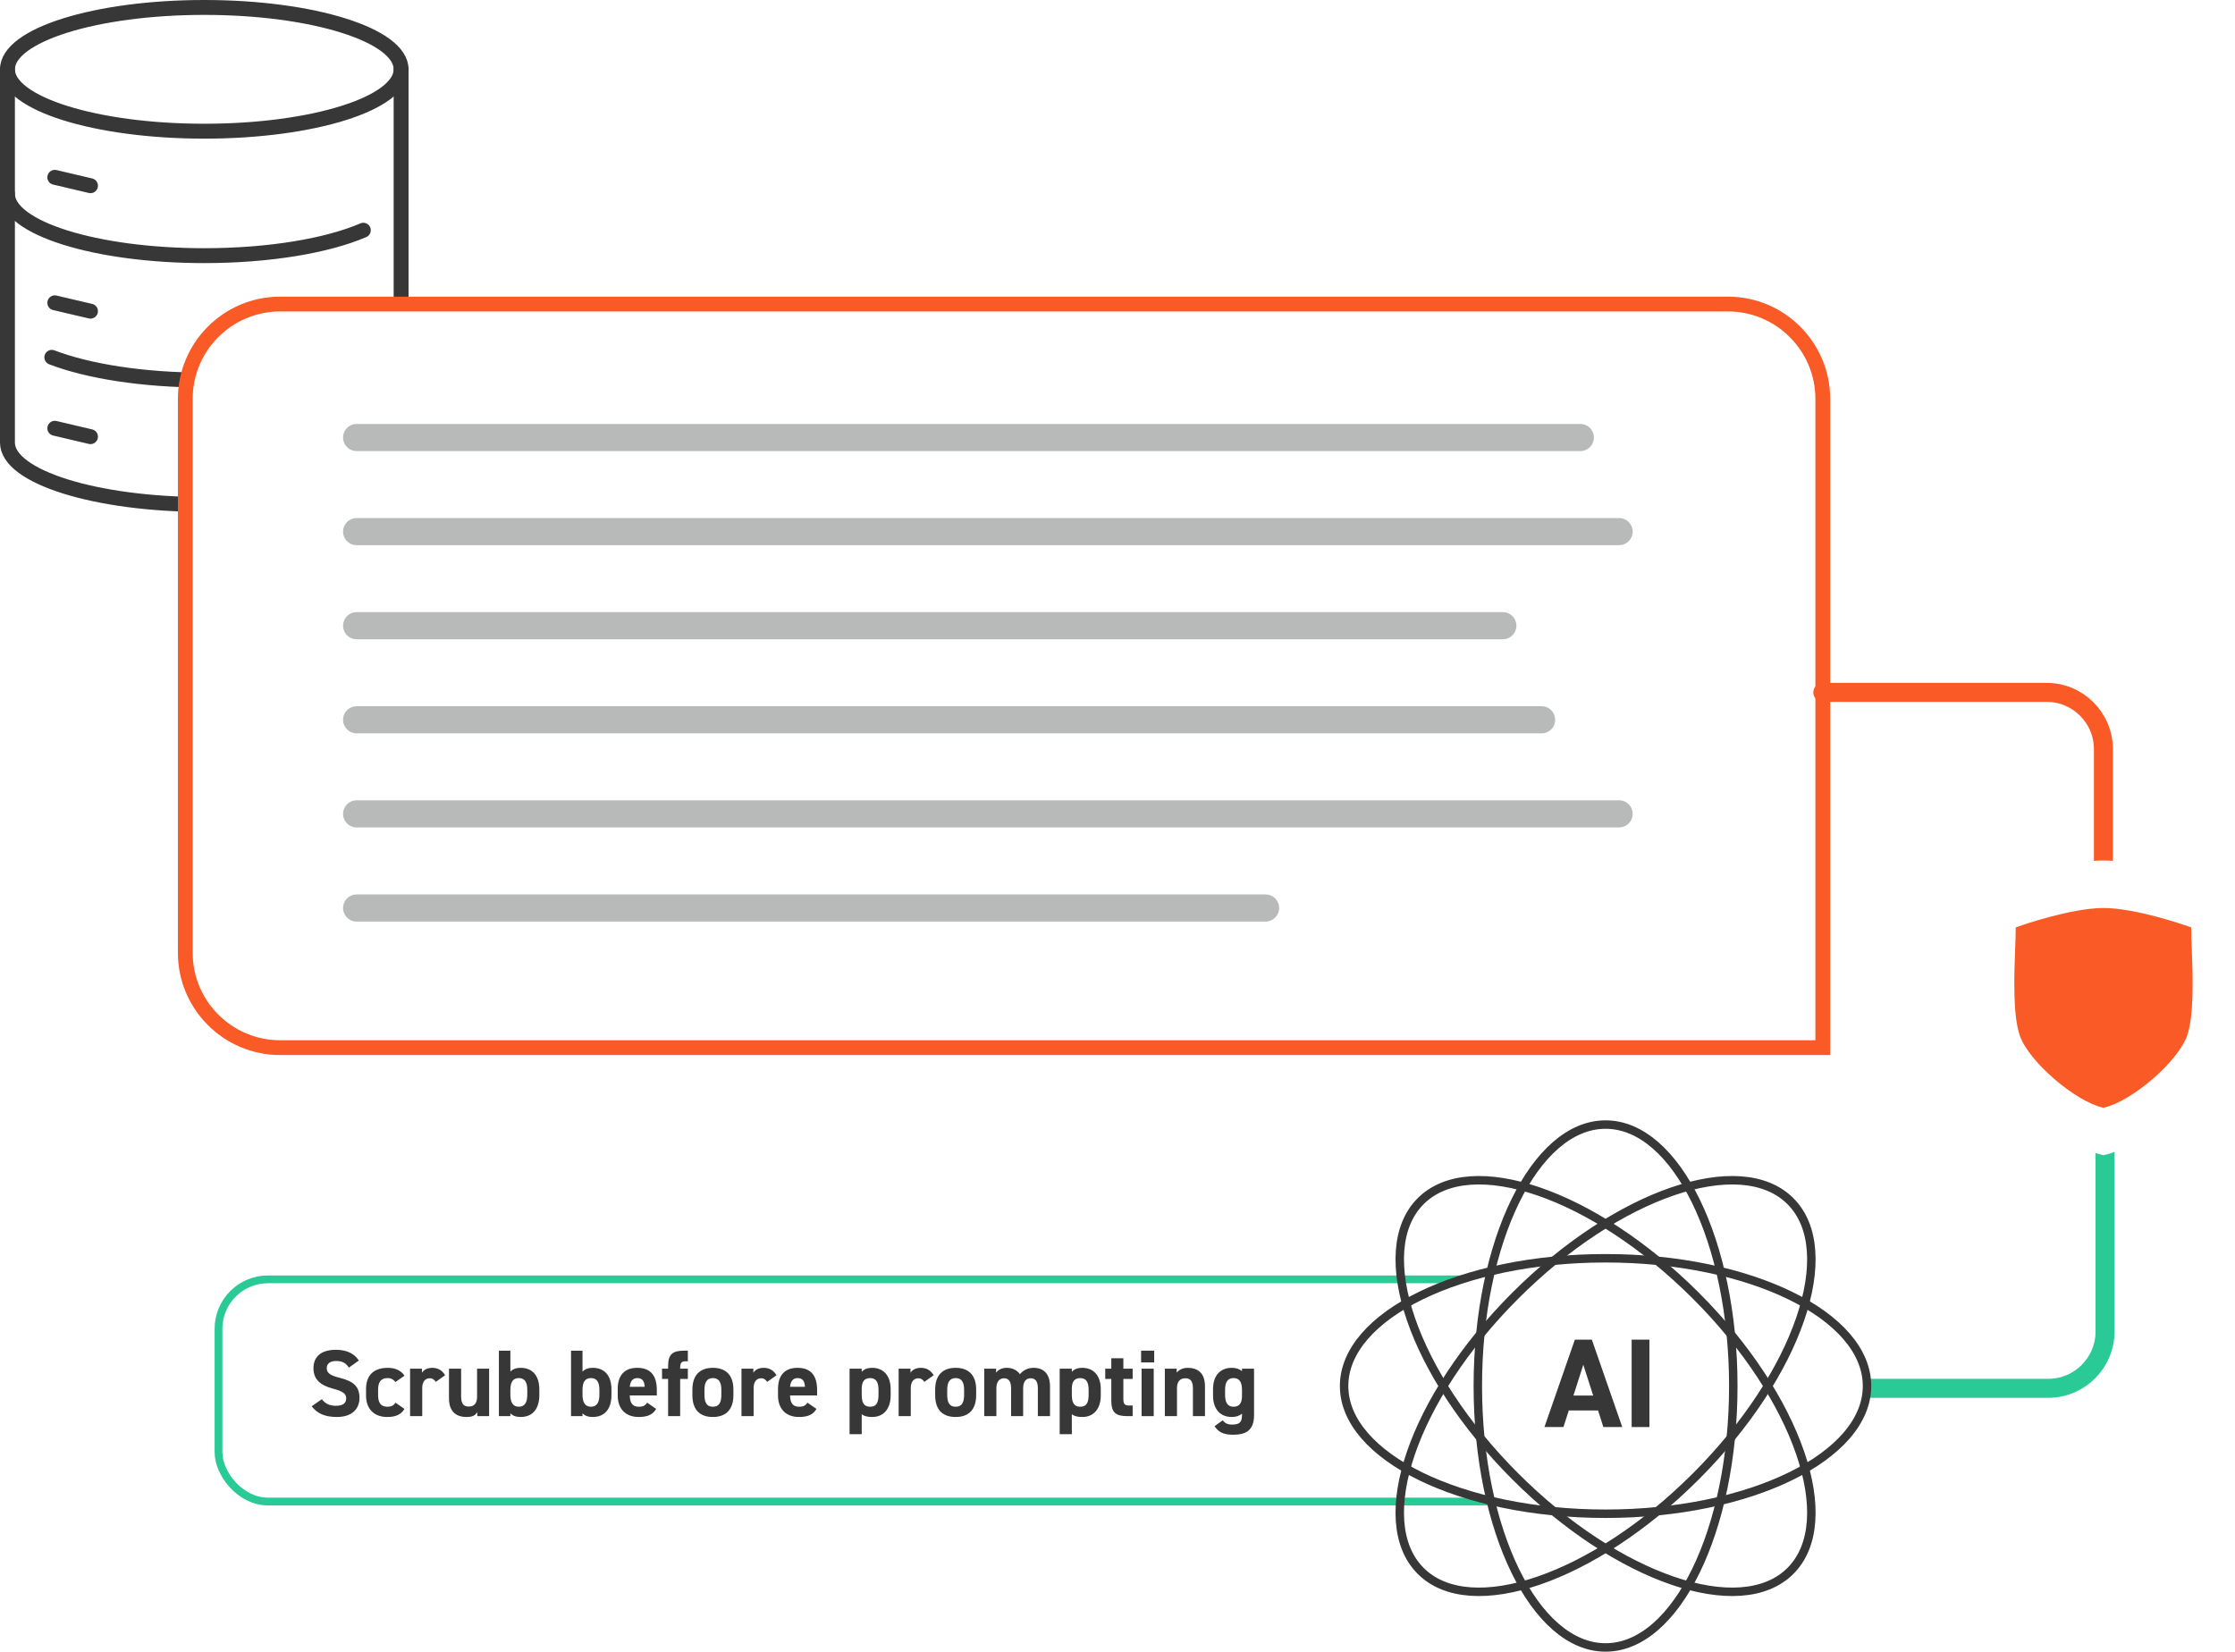 <?xml version="1.0" encoding="UTF-8"?><svg id="Layer_2" xmlns="http://www.w3.org/2000/svg" width="471.01" height="348.1" xmlns:xlink="http://www.w3.org/1999/xlink" viewBox="0 0 471.01 348.1"><defs><style>.cls-1,.cls-2,.cls-3,.cls-4,.cls-5{fill:none;}.cls-6{fill:#515354;stroke:#b8bab9;stroke-width:5.72px;}.cls-6,.cls-2,.cls-3,.cls-4{stroke-linecap:round;stroke-linejoin:round;}.cls-2,.cls-4{stroke-width:4px;}.cls-2,.cls-7{stroke:#fa5a25;}.cls-8{filter:url(#outer-glow-2);}.cls-3{stroke-width:3.14px;}.cls-3,.cls-5,.cls-9{stroke:#373737;}.cls-10{filter:url(#outer-glow-3);stroke-width:1.64px;}.cls-10,.cls-4{stroke:#29ca95;}.cls-10,.cls-11,.cls-7,.cls-9{fill:#fff;}.cls-10,.cls-5,.cls-7,.cls-9{stroke-miterlimit:10;}.cls-12{fill:#373737;}.cls-5,.cls-9{stroke-width:1.78px;}.cls-7{filter:url(#outer-glow-1);stroke-width:3.12px;}.cls-13{fill:#fa5a25;}</style><filter id="outer-glow-1" x="5.6" y="30.68" width="412" height="224" filterUnits="userSpaceOnUse"><feOffset dx="0" dy="0"/><feGaussianBlur result="blur" stdDeviation="10.4"/><feFlood flood-color="#000" flood-opacity=".2"/><feComposite in2="blur" operator="in"/><feComposite in="SourceGraphic"/></filter><filter id="outer-glow-2" x="378.9" y="144.98" width="129" height="135" filterUnits="userSpaceOnUse"><feOffset dx="0" dy="0"/><feGaussianBlur result="blur-2" stdDeviation="11.97"/><feFlood flood-color="#000" flood-opacity=".3"/><feComposite in2="blur-2" operator="in"/><feComposite in="SourceGraphic"/></filter><filter id="outer-glow-3" x="26.61" y="249.68" width="327" height="87" filterUnits="userSpaceOnUse"><feOffset dx="0" dy="0"/><feGaussianBlur result="blur-3" stdDeviation="6.07"/><feFlood flood-color="#000" flood-opacity=".2"/><feComposite in2="blur-3" operator="in"/><feComposite in="SourceGraphic"/></filter></defs><g id="Layer_1-2"><path class="cls-3" d="M84.53,14.61v78.67c0,7.2-18.57,13.04-41.48,13.04S1.57,100.49,1.57,93.28V14.61"/><ellipse class="cls-3" cx="43.05" cy="14.61" rx="41.48" ry="13.04"/><path class="cls-3" d="M76.57,48.52c-7.54,3.25-19.75,5.36-33.52,5.36-22.91,0-41.48-5.84-41.48-13.04"/><path class="cls-3" d="M84.53,67.06c0,7.2-18.57,13.04-41.48,13.04-12.96,0-24.52-1.87-32.13-4.79"/><line class="cls-3" x1="11.55" y1="37.37" x2="19.07" y2="39.14"/><line class="cls-3" x1="11.55" y1="63.82" x2="19.07" y2="65.58"/><line class="cls-3" x1="11.55" y1="90.26" x2="19.07" y2="92.03"/><path class="cls-7" d="M39.05,64.07h325.09c11.04,0,20,8.96,20,20v116.72c0,11.04-8.96,20-20,20H59.05c-11.04,0-20-8.96-20-20V64.07h0Z" transform="translate(423.19 284.87) rotate(-180)"/><line class="cls-6" x1="75.16" y1="151.7" x2="324.88" y2="151.7"/><line class="cls-6" x1="75.16" y1="171.53" x2="341.21" y2="171.53"/><line class="cls-6" x1="75.16" y1="191.37" x2="266.71" y2="191.37"/><line class="cls-6" x1="75.16" y1="92.21" x2="333.04" y2="92.21"/><line class="cls-6" x1="75.16" y1="112.04" x2="341.21" y2="112.04"/><line class="cls-6" x1="75.16" y1="131.87" x2="316.71" y2="131.87"/><path class="cls-2" d="M384.14,145.92h47.16c6.62,0,11.98,5.37,11.98,11.98v51.83"/><path class="cls-4" d="M443.62,233.46v47.16c0,6.62-5.37,11.98-11.98,11.98h-51.83"/><g class="cls-8"><path class="cls-11" d="M470.75,193.93c-.09-2.27-.16-4.22-.16-5.6v-.93l-.87-.31c-.66-.23-16.29-5.73-26.43-5.73s-25.77,5.49-26.43,5.73l-.87.31v.93c0,1.38-.07,3.33-.16,5.6-.31,8.31-.78,20.86,1.49,27.24,2.82,7.92,16.98,20.18,25.67,22.23l.3.07.3-.07c8.69-2.05,22.84-14.3,25.67-22.23,2.27-6.38,1.8-18.93,1.49-27.24Z"/><path class="cls-13" d="M461.9,199.88c-.06-1.54-.11-2.86-.11-3.79v-.63l-.59-.21c-.45-.16-11.04-3.88-17.91-3.88s-17.47,3.72-17.91,3.88l-.59.21v.63c0,.93-.05,2.26-.11,3.79-.21,5.63-.53,14.14,1.01,18.47,1.91,5.37,11.51,13.68,17.4,15.07l.2.05.2-.05c5.89-1.39,15.48-9.7,17.4-15.07,1.54-4.32,1.22-12.83,1.01-18.47Z"/></g><rect class="cls-10" x="46.05" y="269.63" width="287.87" height="46.83" rx="10.43" ry="10.43"/><rect class="cls-1" x="60.27" y="284.66" width="209.76" height="30.79"/><path class="cls-12" d="M73.52,288.24c-.6-.94-1.32-1.4-2.72-1.4-1.26,0-1.94.58-1.94,1.52,0,1.08.88,1.56,2.72,2.02,2.88.72,4.18,1.8,4.18,4.24,0,2.26-1.52,4.02-4.76,4.02-2.42,0-4.1-.66-5.32-2.26l2.14-1.48c.74.92,1.58,1.38,3,1.38,1.6,0,2.14-.7,2.14-1.54,0-.96-.58-1.5-2.82-2.08-2.72-.72-4.08-2.02-4.08-4.3s1.44-3.88,4.72-3.88c2.2,0,3.86.74,4.84,2.26l-2.1,1.5Z"/><path class="cls-12" d="M85.24,296.94c-.7,1.18-1.84,1.7-3.64,1.7-2.86,0-4.46-1.8-4.46-4.52v-1.36c0-2.92,1.62-4.48,4.6-4.48,1.54,0,2.8.56,3.5,1.66l-1.92,1.34c-.34-.48-.84-.84-1.64-.84-1.44,0-2,.88-2,2.48v1.04c0,1.44.38,2.52,2,2.52.76,0,1.3-.26,1.66-.86l1.9,1.32Z"/><path class="cls-12" d="M91.84,291.24c-.26-.38-.62-.76-1.26-.76-.96,0-1.6.7-1.6,2.1v5.88h-2.56v-10h2.5v.84c.34-.5,1-1.02,2.18-1.02s2.1.52,2.7,1.56l-1.96,1.4Z"/><path class="cls-12" d="M103.08,298.46h-2.5v-.84c-.42.68-.96,1.02-2.28,1.02-2.02,0-3.68-1-3.68-3.94v-6.24h2.56v5.86c0,1.58.56,2.12,1.62,2.12,1.18,0,1.74-.72,1.74-2.1v-5.88h2.54v10Z"/><path class="cls-12" d="M107.56,289.08c.54-.58,1.3-.8,2.16-.8,2.4,0,3.94,1.56,3.94,4.56v1.2c0,2.74-1.3,4.6-3.94,4.6-.98,0-1.68-.26-2.16-.78v.6h-2.42v-13.8h2.42v4.42ZM111.12,293.96v-1.04c0-1.6-.52-2.48-1.78-2.48s-1.78.88-1.78,2.48v1.04c0,1.44.44,2.52,1.78,2.52s1.78-1.08,1.78-2.52Z"/><path class="cls-12" d="M122.76,289.08c.54-.58,1.3-.8,2.16-.8,2.4,0,3.94,1.56,3.94,4.56v1.2c0,2.74-1.3,4.6-3.94,4.6-.98,0-1.68-.26-2.16-.78v.6h-2.42v-13.8h2.42v4.42ZM126.32,293.96v-1.04c0-1.6-.52-2.48-1.78-2.48s-1.78.88-1.78,2.48v1.04c0,1.44.44,2.52,1.78,2.52s1.78-1.08,1.78-2.52Z"/><path class="cls-12" d="M138.28,296.94c-.7,1.22-1.86,1.7-3.66,1.7-3,0-4.44-1.94-4.44-4.52v-1.36c0-3.02,1.52-4.48,4.12-4.48,2.82,0,4.12,1.64,4.12,4.68v1.14h-5.7c.02,1.38.46,2.38,1.88,2.38,1.06,0,1.4-.32,1.78-.86l1.9,1.32ZM132.72,292.28h3.14c-.06-1.3-.58-1.84-1.54-1.84-1.02,0-1.5.7-1.6,1.84Z"/><path class="cls-12" d="M140.8,288.46v-.54c0-2.58,1-3.26,3.42-3.26h.74v2.24h-.48c-.94,0-1.14.42-1.14,1.42v.14h1.62v2.16h-1.62v7.84h-2.54v-7.84h-1.28v-2.16h1.28Z"/><path class="cls-12" d="M154.56,294.04c0,2.74-1.3,4.6-4.32,4.6s-4.32-1.8-4.32-4.6v-1.2c0-3,1.58-4.56,4.32-4.56s4.32,1.56,4.32,4.56v1.2ZM152.02,293.96v-1.04c0-1.6-.52-2.48-1.78-2.48s-1.78.88-1.78,2.48v1.04c0,1.44.36,2.52,1.78,2.52s1.78-1.08,1.78-2.52Z"/><path class="cls-12" d="M161.68,291.24c-.26-.38-.62-.76-1.26-.76-.96,0-1.6.7-1.6,2.1v5.88h-2.56v-10h2.5v.84c.34-.5,1-1.02,2.18-1.02s2.1.52,2.7,1.56l-1.96,1.4Z"/><path class="cls-12" d="M172.06,296.94c-.7,1.22-1.86,1.7-3.66,1.7-3,0-4.44-1.94-4.44-4.52v-1.36c0-3.02,1.52-4.48,4.12-4.48,2.82,0,4.12,1.64,4.12,4.68v1.14h-5.7c.02,1.38.46,2.38,1.88,2.38,1.06,0,1.4-.32,1.78-.86l1.9,1.32ZM166.5,292.28h3.14c-.06-1.3-.58-1.84-1.54-1.84-1.02,0-1.5.7-1.6,1.84Z"/><path class="cls-12" d="M187.7,294.12c0,2.6-1.32,4.52-3.9,4.52-1.04,0-1.74-.2-2.2-.58v4.2h-2.56v-13.8h2.56v.66c.48-.54,1.2-.84,2.22-.84,2.32,0,3.88,1.62,3.88,4.48v1.36ZM185.14,293.96v-1.04c0-1.6-.5-2.48-1.76-2.48s-1.78.8-1.78,2.26v1.26c0,1.44.34,2.52,1.78,2.52s1.76-1.08,1.76-2.52Z"/><path class="cls-12" d="M194.8,291.24c-.26-.38-.62-.76-1.26-.76-.96,0-1.6.7-1.6,2.1v5.88h-2.56v-10h2.5v.84c.34-.5,1-1.02,2.18-1.02s2.1.52,2.7,1.56l-1.96,1.4Z"/><path class="cls-12" d="M205.72,294.04c0,2.74-1.3,4.6-4.32,4.6s-4.32-1.8-4.32-4.6v-1.2c0-3,1.58-4.56,4.32-4.56s4.32,1.56,4.32,4.56v1.2ZM203.18,293.96v-1.04c0-1.6-.52-2.48-1.78-2.48s-1.78.88-1.78,2.48v1.04c0,1.44.36,2.52,1.78,2.52s1.78-1.08,1.78-2.52Z"/><path class="cls-12" d="M215.62,298.46h-2.54v-5.86c0-1.6-.62-2.12-1.52-2.12s-1.58.68-1.58,2.1v5.88h-2.56v-10h2.5v.84c.38-.52,1.1-1.02,2.22-1.02,1.2,0,2.18.46,2.8,1.34.64-.78,1.62-1.34,2.88-1.34,2.18,0,3.46,1.32,3.46,3.92v6.26h-2.56v-5.86c0-1.5-.52-2.12-1.54-2.12-.92,0-1.56.68-1.56,2.1v5.88Z"/><path class="cls-12" d="M231.98,294.12c0,2.6-1.32,4.52-3.9,4.52-1.04,0-1.74-.2-2.2-.58v4.2h-2.56v-13.8h2.56v.66c.48-.54,1.2-.84,2.22-.84,2.32,0,3.88,1.62,3.88,4.48v1.36ZM229.42,293.96v-1.04c0-1.6-.5-2.48-1.76-2.48s-1.78.8-1.78,2.26v1.26c0,1.44.34,2.52,1.78,2.52s1.76-1.08,1.76-2.52Z"/><path class="cls-12" d="M232.92,288.46h1.28v-2.2h2.54v2.2h1.96v2.16h-1.96v4.18c0,1,.2,1.42,1.14,1.42h.82v2.24h-1.08c-2.42,0-3.42-.68-3.42-3.26v-4.58h-1.28v-2.16Z"/><path class="cls-12" d="M240.48,284.66h2.76v2.48h-2.76v-2.48ZM240.58,288.46h2.56v10h-2.56v-10Z"/><path class="cls-12" d="M245.48,288.46h2.5v.84c.38-.5,1.18-1.02,2.3-1.02,2.02,0,3.66.96,3.66,3.92v6.26h-2.54v-5.86c0-1.56-.56-2.12-1.6-2.12-1.18,0-1.76.78-1.76,2.1v5.88h-2.56v-10Z"/><path class="cls-12" d="M261.74,288.46h2.54v9.8c0,3.34-1.88,4.12-4.4,4.12-1.86,0-3.04-.44-3.92-1.8l1.72-1.24c.44.6,1.02.9,1.96.9,1.52,0,2.1-.44,2.1-1.98v-.32c-.54.46-1.24.7-2.14.7-2.62,0-3.96-1.86-3.96-4.52v-1.36c0-2.92,1.58-4.48,3.96-4.48.9,0,1.6.24,2.14.7v-.52ZM261.74,294.18v-1.26c0-1.6-.52-2.48-1.78-2.48s-1.78.88-1.78,2.48v1.04c0,1.44.4,2.52,1.78,2.52s1.78-.98,1.78-2.3Z"/><ellipse class="cls-9" cx="338.36" cy="292.11" rx="55.1" ry="26.92"/><ellipse class="cls-5" cx="338.36" cy="292.11" rx="26.92" ry="55.1"/><ellipse class="cls-5" cx="338.36" cy="292.11" rx="26.92" ry="55.1" transform="translate(-107.45 324.82) rotate(-45)"/><ellipse class="cls-5" cx="338.36" cy="292.11" rx="55.1" ry="26.92" transform="translate(-107.45 324.82) rotate(-45)"/><path class="cls-12" d="M325.48,300.76l6.41-18.42h3.58l6.41,18.42h-3.98l-1.12-3.5h-6.17l-1.12,3.5h-4ZM331.59,294.12h4.16l-2.08-6.49-2.08,6.49Z"/><path class="cls-12" d="M347.6,300.76h-3.74v-18.42h3.74v18.42Z"/></g></svg>